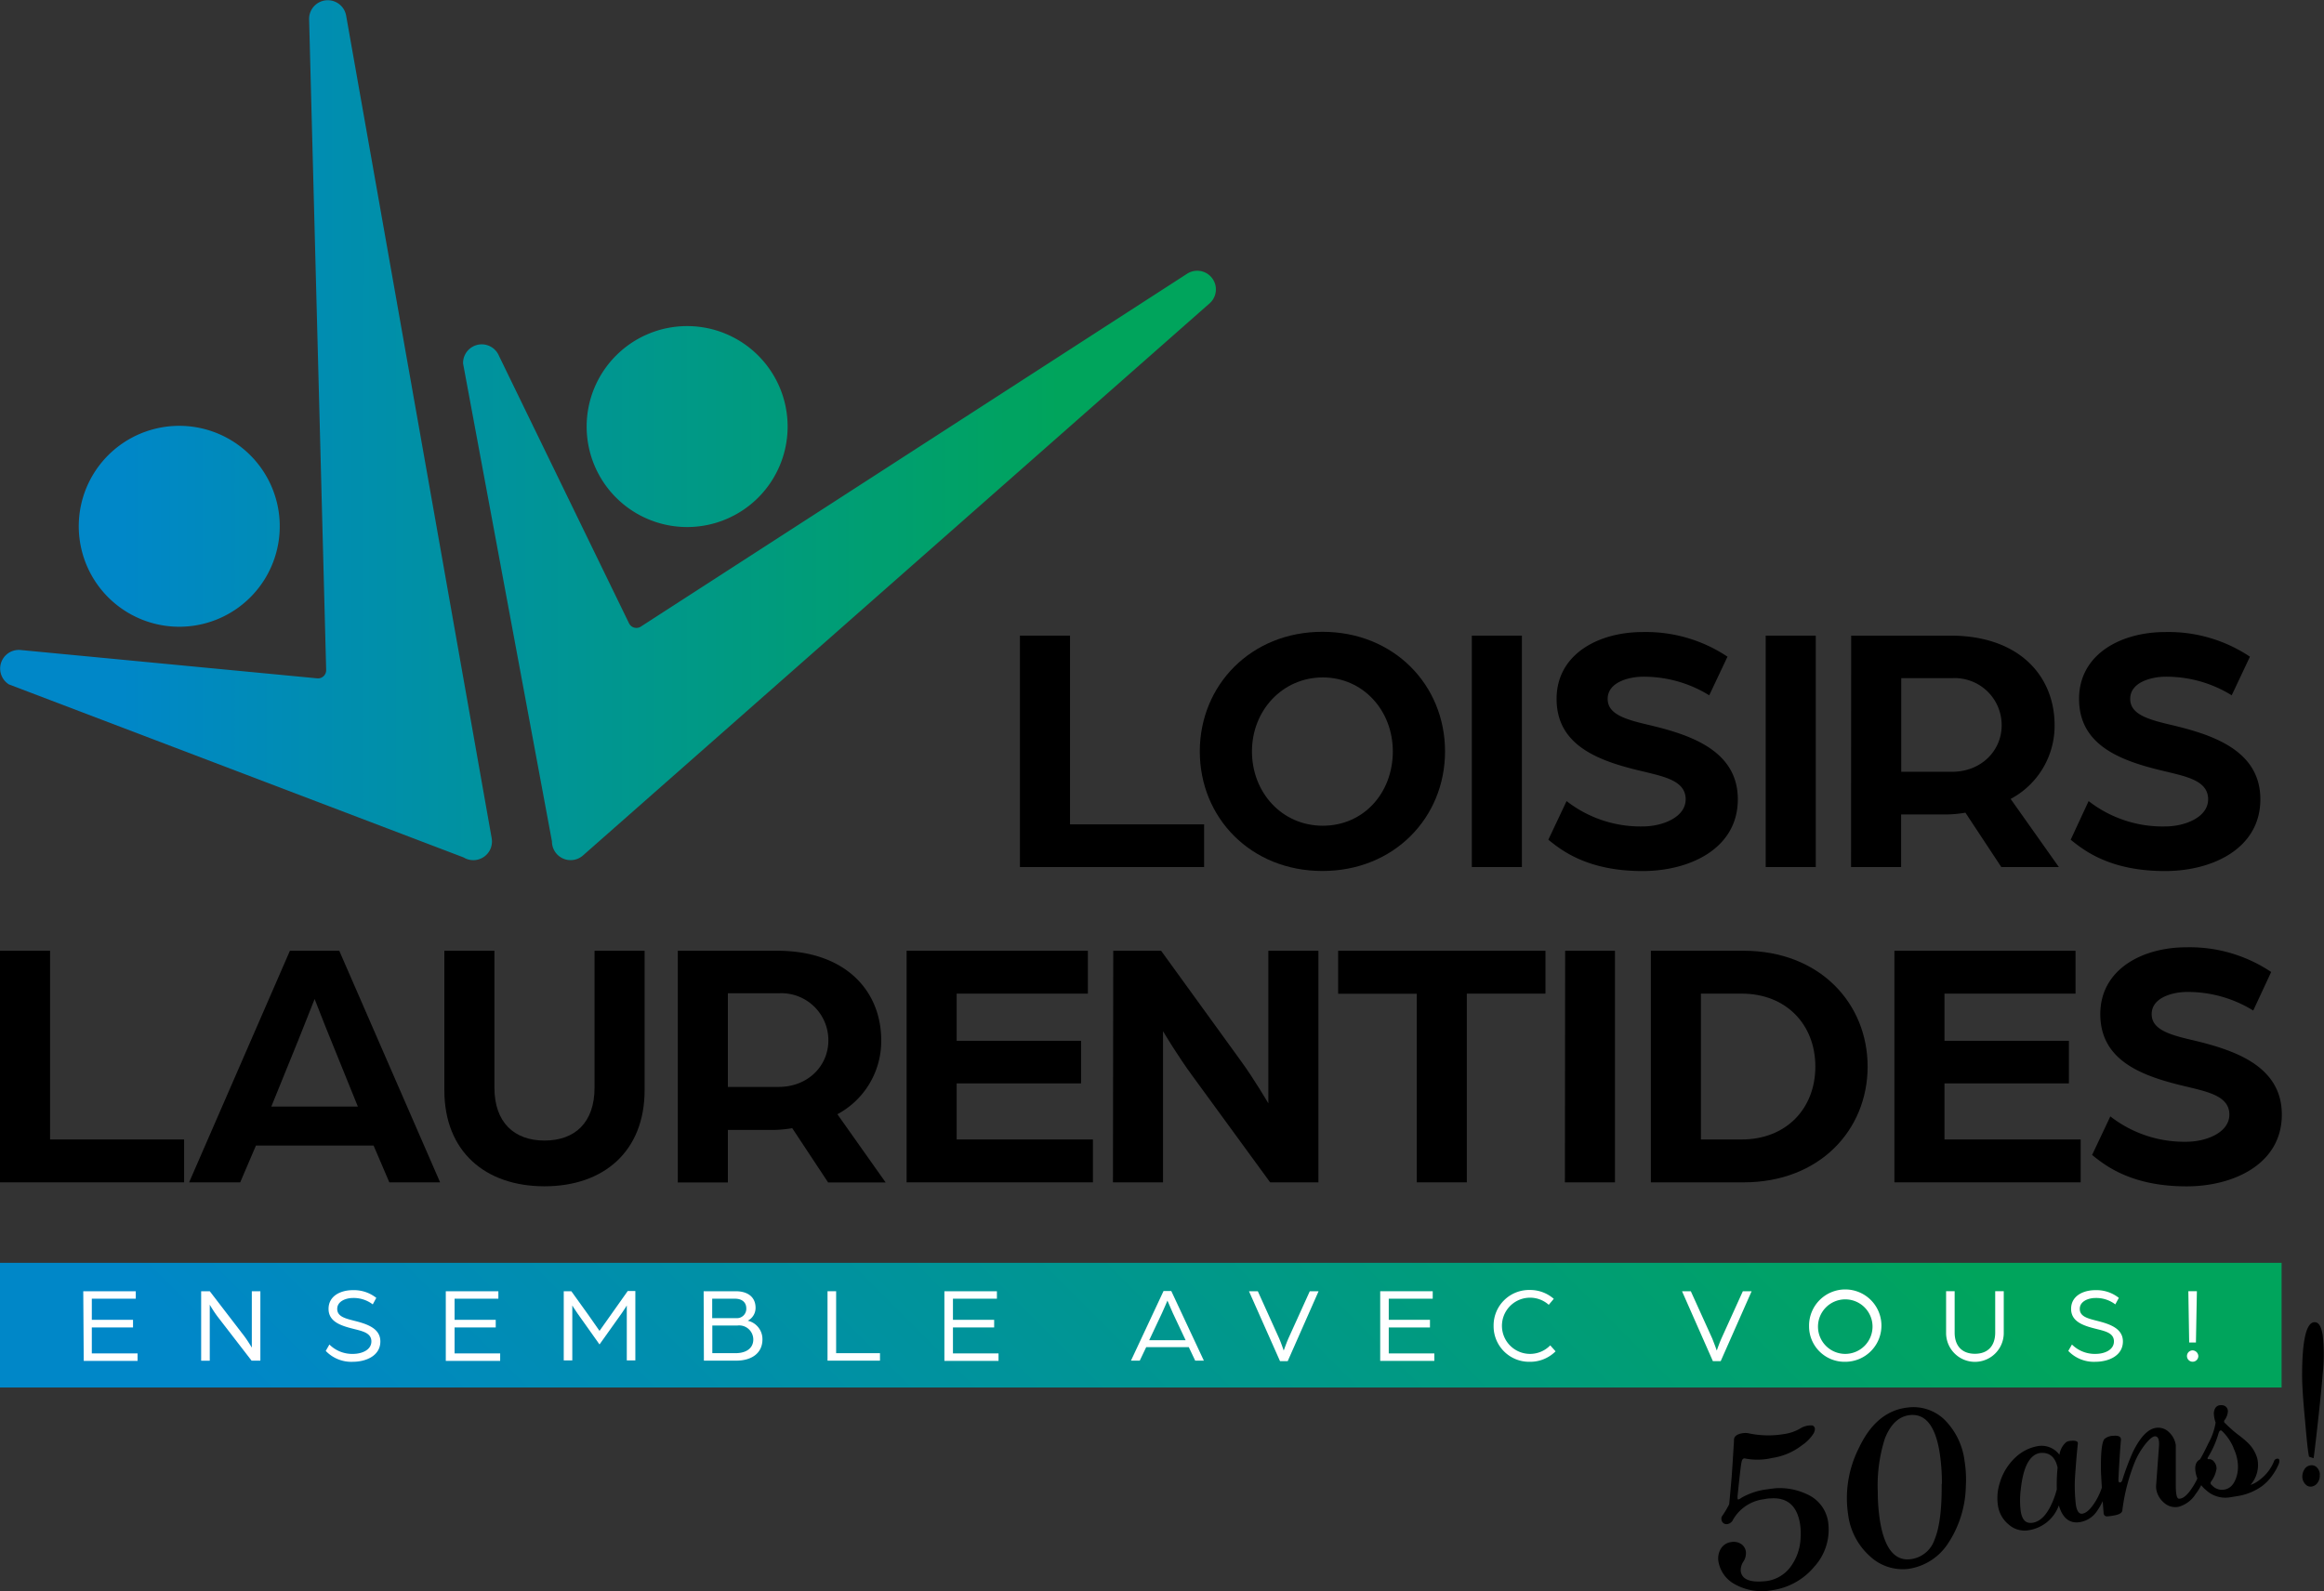 <?xml version="1.0" encoding="UTF-8"?> <svg xmlns="http://www.w3.org/2000/svg" xmlns:xlink="http://www.w3.org/1999/xlink" viewBox="0 0 388.54 266.11"><rect x="0" y="0" width="388.54" height="266.11" fill="#333333" stroke="none"/><defs><style>.cls-1{fill:url(#New_Gradient_Swatch_3);}.cls-2{fill:#fff;}.cls-3{fill:url(#New_Gradient_Swatch_3-2);}</style><linearGradient id="New_Gradient_Swatch_3" x1="90.15" y1="322.18" x2="291.3" y2="121.04" gradientUnits="userSpaceOnUse"><stop offset="0.1" stop-color="#0087c8"></stop><stop offset="0.87" stop-color="#00a45c"></stop></linearGradient><linearGradient id="New_Gradient_Swatch_3-2" x1="0" y1="71.93" x2="203.39" y2="71.93" xlink:href="#New_Gradient_Swatch_3"></linearGradient></defs><g id="Layer_2" data-name="Layer 2"><g id="Layer_1-2" data-name="Layer 1"><path d="M170.52,106.3h8.37v31.56h22.42V145H170.52Z"></path><path d="M200.59,125.66c0-11.06,8.54-20,20.5-20s20.5,8.9,20.5,20-8.55,20-20.5,20S200.59,136.78,200.59,125.66Zm32.27,0c0-6.87-5-12.37-11.71-12.37s-11.84,5.5-11.84,12.37,5,12.43,11.84,12.43S232.86,132.6,232.86,125.66Z"></path><path d="M246.07,106.3h8.37V145h-8.37Z"></path><path d="M258.86,140.43l3.05-6.46a20.1,20.1,0,0,0,12.73,4.24c3.23,0,7.18-1.49,7.18-4.54s-3.47-3.76-6.88-4.6c-7.23-1.67-14.7-4.13-14.7-12.19,0-7.48,7-11.18,14.4-11.18a24.54,24.54,0,0,1,14.17,4.12l-3.05,6.46a20.78,20.78,0,0,0-11.12-3.11c-2,0-5.86.78-5.86,3.71,0,2.51,2.81,3.4,6.64,4.3,6.87,1.61,15.12,4.18,15.12,12.49s-8.13,12-15.9,12C265.38,145.69,261,142.16,258.86,140.43Z"></path><path d="M295.2,106.3h8.37V145H295.2Z"></path><path d="M309.49,106.3H326.1c11.42,0,17.4,6.69,17.4,15a13.85,13.85,0,0,1-7.35,12.31L344.21,145h-9.62l-6-9.09a20.21,20.21,0,0,1-3.28.3h-7.47V145h-8.37Zm16.85,22.77c4.9,0,8.31-3.53,8.31-7.77a7.86,7.86,0,0,0-8.25-7.89h-8.54v15.66Z"></path><path d="M346.19,140.43l3-6.46A20.11,20.11,0,0,0,362,138.21c3.22,0,7.17-1.49,7.17-4.54s-3.47-3.76-6.88-4.6c-7.23-1.67-14.7-4.13-14.7-12.19,0-7.48,7-11.18,14.41-11.18a24.5,24.5,0,0,1,14.16,4.12l-3.05,6.46A20.74,20.74,0,0,0,362,113.17c-2,0-5.86.78-5.86,3.71,0,2.51,2.81,3.4,6.63,4.3,6.88,1.61,15.13,4.18,15.13,12.49s-8.13,12-15.9,12C352.7,145.69,348.34,142.16,346.19,140.43Z"></path><path d="M0,159H8.37v31.56H30.78v7.17H0Z"></path><path d="M48.47,159h8.25l16.86,38.73H65.09l-2.63-6.15H42.79l-2.63,6.15H31.62Zm11.36,26.06L55.35,174c-1.2-2.92-2.69-6.81-2.75-6.93-.06.12-1.56,4-2.75,6.93l-4.49,11.06Z"></path><path d="M74.29,182.33V159h8.37v22.89c0,5.8,3.29,8.85,8.37,8.85s8.37-3,8.37-8.85V159h8.37v23.31c0,10.22-6.82,16.08-16.74,16.08S74.29,192.55,74.29,182.33Z"></path><path d="M113.32,159h16.62c11.42,0,17.39,6.7,17.39,15A13.87,13.87,0,0,1,140,186.34l8.07,11.41h-9.62l-6-9.08a20.33,20.33,0,0,1-3.29.3h-7.47v8.78h-8.37Zm16.86,22.77c4.9,0,8.31-3.52,8.31-7.77a7.86,7.86,0,0,0-8.25-7.89h-8.55v15.66Z"></path><path d="M151.57,159h30.31v7.17H159.94v7.89h20.8v7.12h-20.8v9.38h22.78v7.17H151.57Z"></path><path d="M186.12,159h8l13.33,18.41c2.15,2.93,4.6,7.11,4.6,7.11V159h8.37v38.73h-8.07l-12.91-17.69c-2.57-3.47-5-7.59-5-7.59v25.28h-8.37Z"></path><path d="M236.87,166.19H223.72V159h34.66v7.17H245.23v31.56h-8.36Z"></path><path d="M261.67,159H270v38.73h-8.37Z"></path><path d="M276,159H291.5c12.73,0,20.74,8.79,20.74,19.37s-8,19.36-20.74,19.36H276Zm15.19,31.56c7.41,0,12.31-5.14,12.31-12.19s-4.9-12.2-12.31-12.2h-6.82v24.39Z"></path><path d="M316.72,159H347v7.17H325.09v7.89h20.8v7.12h-20.8v9.38h22.77v7.17H316.72Z"></path><path d="M349.77,193.15l3.05-6.45a20.08,20.08,0,0,0,12.73,4.24c3.23,0,7.17-1.5,7.17-4.54s-3.47-3.77-6.87-4.61c-7.23-1.67-14.71-4.12-14.71-12.19,0-7.47,7-11.18,14.41-11.18a24.48,24.48,0,0,1,14.16,4.13l-3,6.45a20.8,20.8,0,0,0-11.12-3.11c-2,0-5.86.78-5.86,3.71,0,2.51,2.81,3.41,6.64,4.3,6.87,1.62,15.12,4.19,15.12,12.5s-8.13,12-15.9,12C356.28,198.41,351.92,194.88,349.77,193.15Z"></path><rect class="cls-1" y="211.19" width="381.45" height="20.85"></rect><path class="cls-2" d="M13.92,215.94H22.7v1.25H15.35v3.53h6.89V222H15.35v4.34H23v1.25h-9Z"></path><path class="cls-2" d="M33.63,215.94h1.44l5.79,7.54c.59.79,1.24,1.89,1.24,1.89v-9.43h1.43v11.61H42.06l-5.68-7.36a19.87,19.87,0,0,1-1.31-2v9.37H33.63Z"></path><path class="cls-2" d="M54.46,225.92l.61-1.07A5.39,5.39,0,0,0,59,226.42c1.51,0,3.09-.66,3.09-2.09s-1.51-1.72-3-2.1c-2.08-.52-4.16-1.18-4.16-3.34s2-3.13,4.07-3.13a6,6,0,0,1,3.91,1.29l-.59,1.09A5.26,5.26,0,0,0,59,217.07c-1.14,0-2.62.53-2.62,1.82s1.33,1.6,2.89,2c2.15.54,4.32,1.28,4.32,3.45,0,2.38-2.38,3.4-4.61,3.4A5.9,5.9,0,0,1,54.46,225.92Z"></path><path class="cls-2" d="M74.53,215.94h8.79v1.25H76v3.53h6.88V222H76v4.34h7.62v1.25H74.53Z"></path><path class="cls-2" d="M94.25,215.94h1.27l2.83,3.94c.61.86,1.88,2.69,1.88,2.69l1.89-2.67,2.83-4h1.27v11.61h-1.43v-9.19s-.31.55-.86,1.32l-3.7,5.2-3.71-5.23c-.52-.74-.84-1.29-.84-1.29v9.19H94.25Z"></path><path class="cls-2" d="M117.64,215.94H123c1.94,0,3.32.91,3.32,2.78a2.4,2.4,0,0,1-1.31,2.15,3.16,3.16,0,0,1,2.46,3.12c0,2.27-1.75,3.56-4.4,3.56h-5.39Zm5.46,4.5a1.56,1.56,0,0,0,1.67-1.62c0-1-.68-1.63-1.9-1.63h-3.8v3.25Zm-.16,5.86c1.81,0,3-.81,3-2.3a2.36,2.36,0,0,0-2.62-2.33h-4.23v4.63Z"></path><path class="cls-2" d="M138.35,215.94h1.44V226.3h7.33v1.25h-8.77Z"></path><path class="cls-2" d="M157.89,215.94h8.78v1.25h-7.35v3.53h6.89V222h-6.89v4.34h7.62v1.25h-9.05Z"></path><path class="cls-2" d="M194.53,215.9h1.29l5.45,11.65h-1.45l-1.07-2.26h-7.12l-1.08,2.26h-1.47Zm3.69,8.23-2.13-4.52c-.39-.84-.84-2-.91-2.1-.08.15-.51,1.24-.92,2.1l-2.13,4.52Z"></path><path class="cls-2" d="M208.81,215.94h1.48l3.58,7.92c.29.65.75,2,.75,2s.49-1.38.77-2l3.59-7.92h1.47l-5.16,11.69H214Z"></path><path class="cls-2" d="M230.75,215.94h8.78v1.25h-7.35v3.53h6.89V222h-6.89v4.34h7.62v1.25h-9.05Z"></path><path class="cls-2" d="M249.71,221.73a5.93,5.93,0,0,1,6.06-6,6,6,0,0,1,4,1.48l-.84,1a4.7,4.7,0,1,0,.25,6.78l.89,1a6,6,0,0,1-4.3,1.75A5.94,5.94,0,0,1,249.71,221.73Z"></path><path class="cls-2" d="M281.21,215.94h1.47l3.59,7.92c.28.65.75,2,.75,2s.48-1.38.77-2l3.59-7.92h1.47l-5.17,11.69h-1.31Z"></path><path class="cls-2" d="M302.45,221.74a6.05,6.05,0,1,1,6.06,6A5.93,5.93,0,0,1,302.45,221.74Zm10.61,0a4.56,4.56,0,1,0-4.55,4.68A4.57,4.57,0,0,0,313.06,221.74Z"></path><path class="cls-2" d="M325.36,222.93v-7h1.43v6.93c0,2.16,1.18,3.54,3.39,3.54s3.39-1.38,3.39-3.54v-6.93H335v7a4.82,4.82,0,0,1-9.64,0Z"></path><path class="cls-2" d="M345.79,225.92l.61-1.07a5.39,5.39,0,0,0,3.94,1.57c1.51,0,3.08-.66,3.08-2.09s-1.5-1.72-3-2.1c-2.08-.52-4.16-1.18-4.16-3.34s2-3.13,4.07-3.13a6,6,0,0,1,3.91,1.29l-.59,1.09a5.26,5.26,0,0,0-3.32-1.07c-1.15,0-2.62.53-2.62,1.82s1.33,1.6,2.89,2c2.15.54,4.32,1.28,4.32,3.45,0,2.38-2.38,3.4-4.61,3.4A5.9,5.9,0,0,1,345.79,225.92Z"></path><path class="cls-2" d="M367.53,226.78a.95.95,0,1,1-.95-.95A1,1,0,0,1,367.53,226.78Zm-1.67-10.84h1.43l-.16,8.57H366Z"></path><path class="cls-3" d="M202.31,50.66,97.47,143.06a3.12,3.12,0,0,1-5.19-2.34L77.42,60.79a3.12,3.12,0,0,1,6-1.28l21.75,44.74a1.37,1.37,0,0,0,2,.52l91.31-59A3.12,3.12,0,0,1,202.31,50.66ZM103,59.46a16.8,16.8,0,1,0,23.76,0A16.79,16.79,0,0,0,103,59.46ZM51.68,3.27,54.53,112A1.37,1.37,0,0,1,53,113.44L3.5,108.71a3.12,3.12,0,0,0-2,5.75l76,28.93a3.12,3.12,0,0,0,4.7-3.22L57.86,2.56A3.12,3.12,0,0,0,51.68,3.27ZM13.65,92A16.8,16.8,0,1,0,26,71.69,16.79,16.79,0,0,0,13.65,92Z"></path><path d="M303.24,239.67a6.83,6.83,0,0,1-2,2.05,10.6,10.6,0,0,1-3.56,1.8,12.07,12.07,0,0,1-1.42.31,10.82,10.82,0,0,1-4.47.09c-.32-.09-.53.1-.62.57-.09.29-.32,2.22-.68,5.77,0,.28,0,.44.07.49s.32-.07.67-.32a11.6,11.6,0,0,1,4.34-1.38c.47-.07.92-.13,1.36-.17a10.64,10.64,0,0,1,5.15,1,6,6,0,0,1,3.6,5,9.2,9.2,0,0,1-2.34,7.11,11.21,11.21,0,0,1-7,3.94,9.26,9.26,0,0,1-6.32-1,5.3,5.3,0,0,1-2.71-3.74,3.09,3.09,0,0,1,.37-2.15,2.35,2.35,0,0,1,1.75-1.15,2.26,2.26,0,0,1,1.61.29,1.81,1.81,0,0,1,.85,1.34,2.55,2.55,0,0,1-.43,1.65,2.59,2.59,0,0,0-.43,1.62c.21,1.29,1.45,1.84,3.73,1.67a6,6,0,0,0,4.52-2.33,8.69,8.69,0,0,0,1.75-4.85,10.67,10.67,0,0,0-.09-2.43q-.75-4.6-5-4.26c-.39,0-.75.08-1.08.14a6.92,6.92,0,0,0-5.11,3.4,1.28,1.28,0,0,1-.85.73.85.85,0,0,1-1.1-.8.7.7,0,0,1,.09-.48,16.56,16.56,0,0,0,1.2-2c.06-.52.2-2.09.43-4.72.12-1.68.24-3.65.38-5.93-.05-.67.42-1.08,1.4-1.24a2.85,2.85,0,0,1,1,0,15.76,15.76,0,0,0,5.94.14,7.58,7.58,0,0,0,2.59-.85,3.52,3.52,0,0,1,2.17-.6C303.47,238.6,303.55,239,303.24,239.67Z"></path><path d="M328.66,248.57a18,18,0,0,1-3.11,9.75,9.55,9.55,0,0,1-6.49,4.05,8,8,0,0,1-6.41-2.09,11.22,11.22,0,0,1-3.67-7,18.5,18.5,0,0,1,1.74-11q2.91-6.26,8.13-6.88a7.47,7.47,0,0,1,6.27,2.05,11.76,11.76,0,0,1,3.33,6.91A19.31,19.31,0,0,1,328.66,248.57Zm-4-.42a34.19,34.19,0,0,0-.38-5.23c-.71-4.43-2.36-6.52-4.93-6.27q-2.79.28-4.23,3.94a25.76,25.76,0,0,0-1.18,8.91,30.92,30.92,0,0,0,.36,4.8q1.11,6.88,5.05,6.46a4.84,4.84,0,0,0,4.08-3.28Q324.68,254.48,324.62,248.15Z"></path><path d="M350.61,252.67a4.24,4.24,0,0,1-3.32,1.93c-1.49.05-2.51-.9-3.08-2.84a6.38,6.38,0,0,1-5,4.14,4,4,0,0,1-3.45-1,5,5,0,0,1-1.74-3.19,8.27,8.27,0,0,1,.32-3.73,9.47,9.47,0,0,1,2.76-4.38,7.22,7.22,0,0,1,3.56-1.75,3.71,3.71,0,0,1,3.65,1.44,3.43,3.43,0,0,1,1.14-2.12,1.62,1.62,0,0,1,.77-.21c.8-.08,1.19.07,1.17.44-.14,1.21-.31,3.16-.49,5.84a26.91,26.91,0,0,0,.16,4.43q.26,1.6,1.08,1.47c.72-.11,1.48-.85,2.3-2.23a11.44,11.44,0,0,0,1.05-2.4.52.52,0,0,1,.41-.36c.27,0,.43.08.48.38a5.07,5.07,0,0,1-.67,2.14A10.54,10.54,0,0,1,350.61,252.67ZM344,245.43c-.32-1.48-1.06-2.29-2.21-2.44a4.09,4.09,0,0,0-.71,0c-1.76.28-2.83,2.33-3.24,6.12a14.38,14.38,0,0,0,0,3.64c.19,1.17.64,1.81,1.36,1.91a1.92,1.92,0,0,0,.63,0c1.54-.24,2.8-1.8,3.77-4.66.09-.29.18-.6.27-.92A28.46,28.46,0,0,1,344,245.43Z"></path><path d="M368.79,246.23a9.21,9.21,0,0,1-1.7,3.61,4.91,4.91,0,0,1-2.9,2.16,2.81,2.81,0,0,1-2.42-.71,3.73,3.73,0,0,1-1.28-2.28,3.64,3.64,0,0,1,0-.8c.14-1.91.29-4,.46-6.32q.12-1.59-.57-1.68c-.38-.06-.92.34-1.62,1.19a12.59,12.59,0,0,0-2,3.48,32.45,32.45,0,0,0-1.93,7.66c0,.46-.52.76-1.46.91a7.51,7.51,0,0,1-1.07.14.54.54,0,0,1-.6-.54q-.18-1.92-.44-6.69-.11-4.8.56-5.7a2.33,2.33,0,0,1,1.47-.54c.92-.09,1.35.15,1.3.72q-.21,2.32-.42,6.57c0,.35.06.52.25.51s.31-.13.4-.4a44.92,44.92,0,0,1,1.78-4.72q1.82-3.68,3.79-4a2.53,2.53,0,0,1,2.2.68,3.67,3.67,0,0,1,1.17,2.19c0,.11,0,2.34,0,6.68,0,1.47.15,2.23.5,2.28.68.06,1.45-.58,2.31-1.93a11,11,0,0,0,1.35-2.88c.1-.44.33-.57.69-.41S368.89,245.8,368.79,246.23Z"></path><path d="M381,244.77a9.44,9.44,0,0,1-1.12,2,7.82,7.82,0,0,1-1.77,1.81,9.74,9.74,0,0,1-3.72,1.57l-.74.12-1,.16a4.77,4.77,0,0,1-3.83-1.23,4.93,4.93,0,0,1-1.75-3c-.18-1.07.07-1.78.75-2.15.35-.59.82-1.48,1.38-2.66a10.57,10.57,0,0,0,1.22-3.48,5.33,5.33,0,0,1-.3-1.6c.1-.94.55-1.38,1.35-1.31a1,1,0,0,1,1,1.06,2.72,2.72,0,0,1-.53,1.4.36.36,0,0,0,.09.57,23.73,23.73,0,0,0,2,1.79,16.46,16.46,0,0,1,1.8,1.49,5.83,5.83,0,0,1,1.56,2.62,5,5,0,0,1-1.14,4.4,4.78,4.78,0,0,0,1.51-.83,7.27,7.27,0,0,0,2.41-3.09.62.62,0,0,1,.48-.46C381.05,243.87,381.18,244.15,381,244.77Zm-7.56-2.58a8.33,8.33,0,0,0-2-2.92c-.22-.13-.4,0-.53.42a15.78,15.78,0,0,1-1.76,4q-.22.38.18.33a1,1,0,0,1,.83.44,1.7,1.7,0,0,1,.41,1.2,5,5,0,0,1-.89,2.09.4.4,0,0,0,.1.61,2.29,2.29,0,0,0,1.65.79c1.32,0,2.19-.87,2.61-2.66a6.22,6.22,0,0,0,0-2.4A6.84,6.84,0,0,0,373.41,242.19Z"></path><path d="M387,221.12c.65,0,1.09.72,1.32,2.15a29.61,29.61,0,0,1,0,6.5c-.13,1.76-.41,4.51-.82,8.24q-.57,5.12-.7,5.86l-.76-.26q-.23-.9-.65-5.85-.52-5.37-.51-7.9Q384.91,221.07,387,221.12Zm.82,25.5a1.94,1.94,0,0,1-.32,1.3,1.48,1.48,0,0,1-1,.68,1.13,1.13,0,0,1-1.05-.36,1.87,1.87,0,0,1-.53-1.16,2.26,2.26,0,0,1,.34-1.34,1.38,1.38,0,0,1,1-.68,1.2,1.2,0,0,1,1.09.35A1.76,1.76,0,0,1,387.85,246.62Z"></path></g></g></svg> 